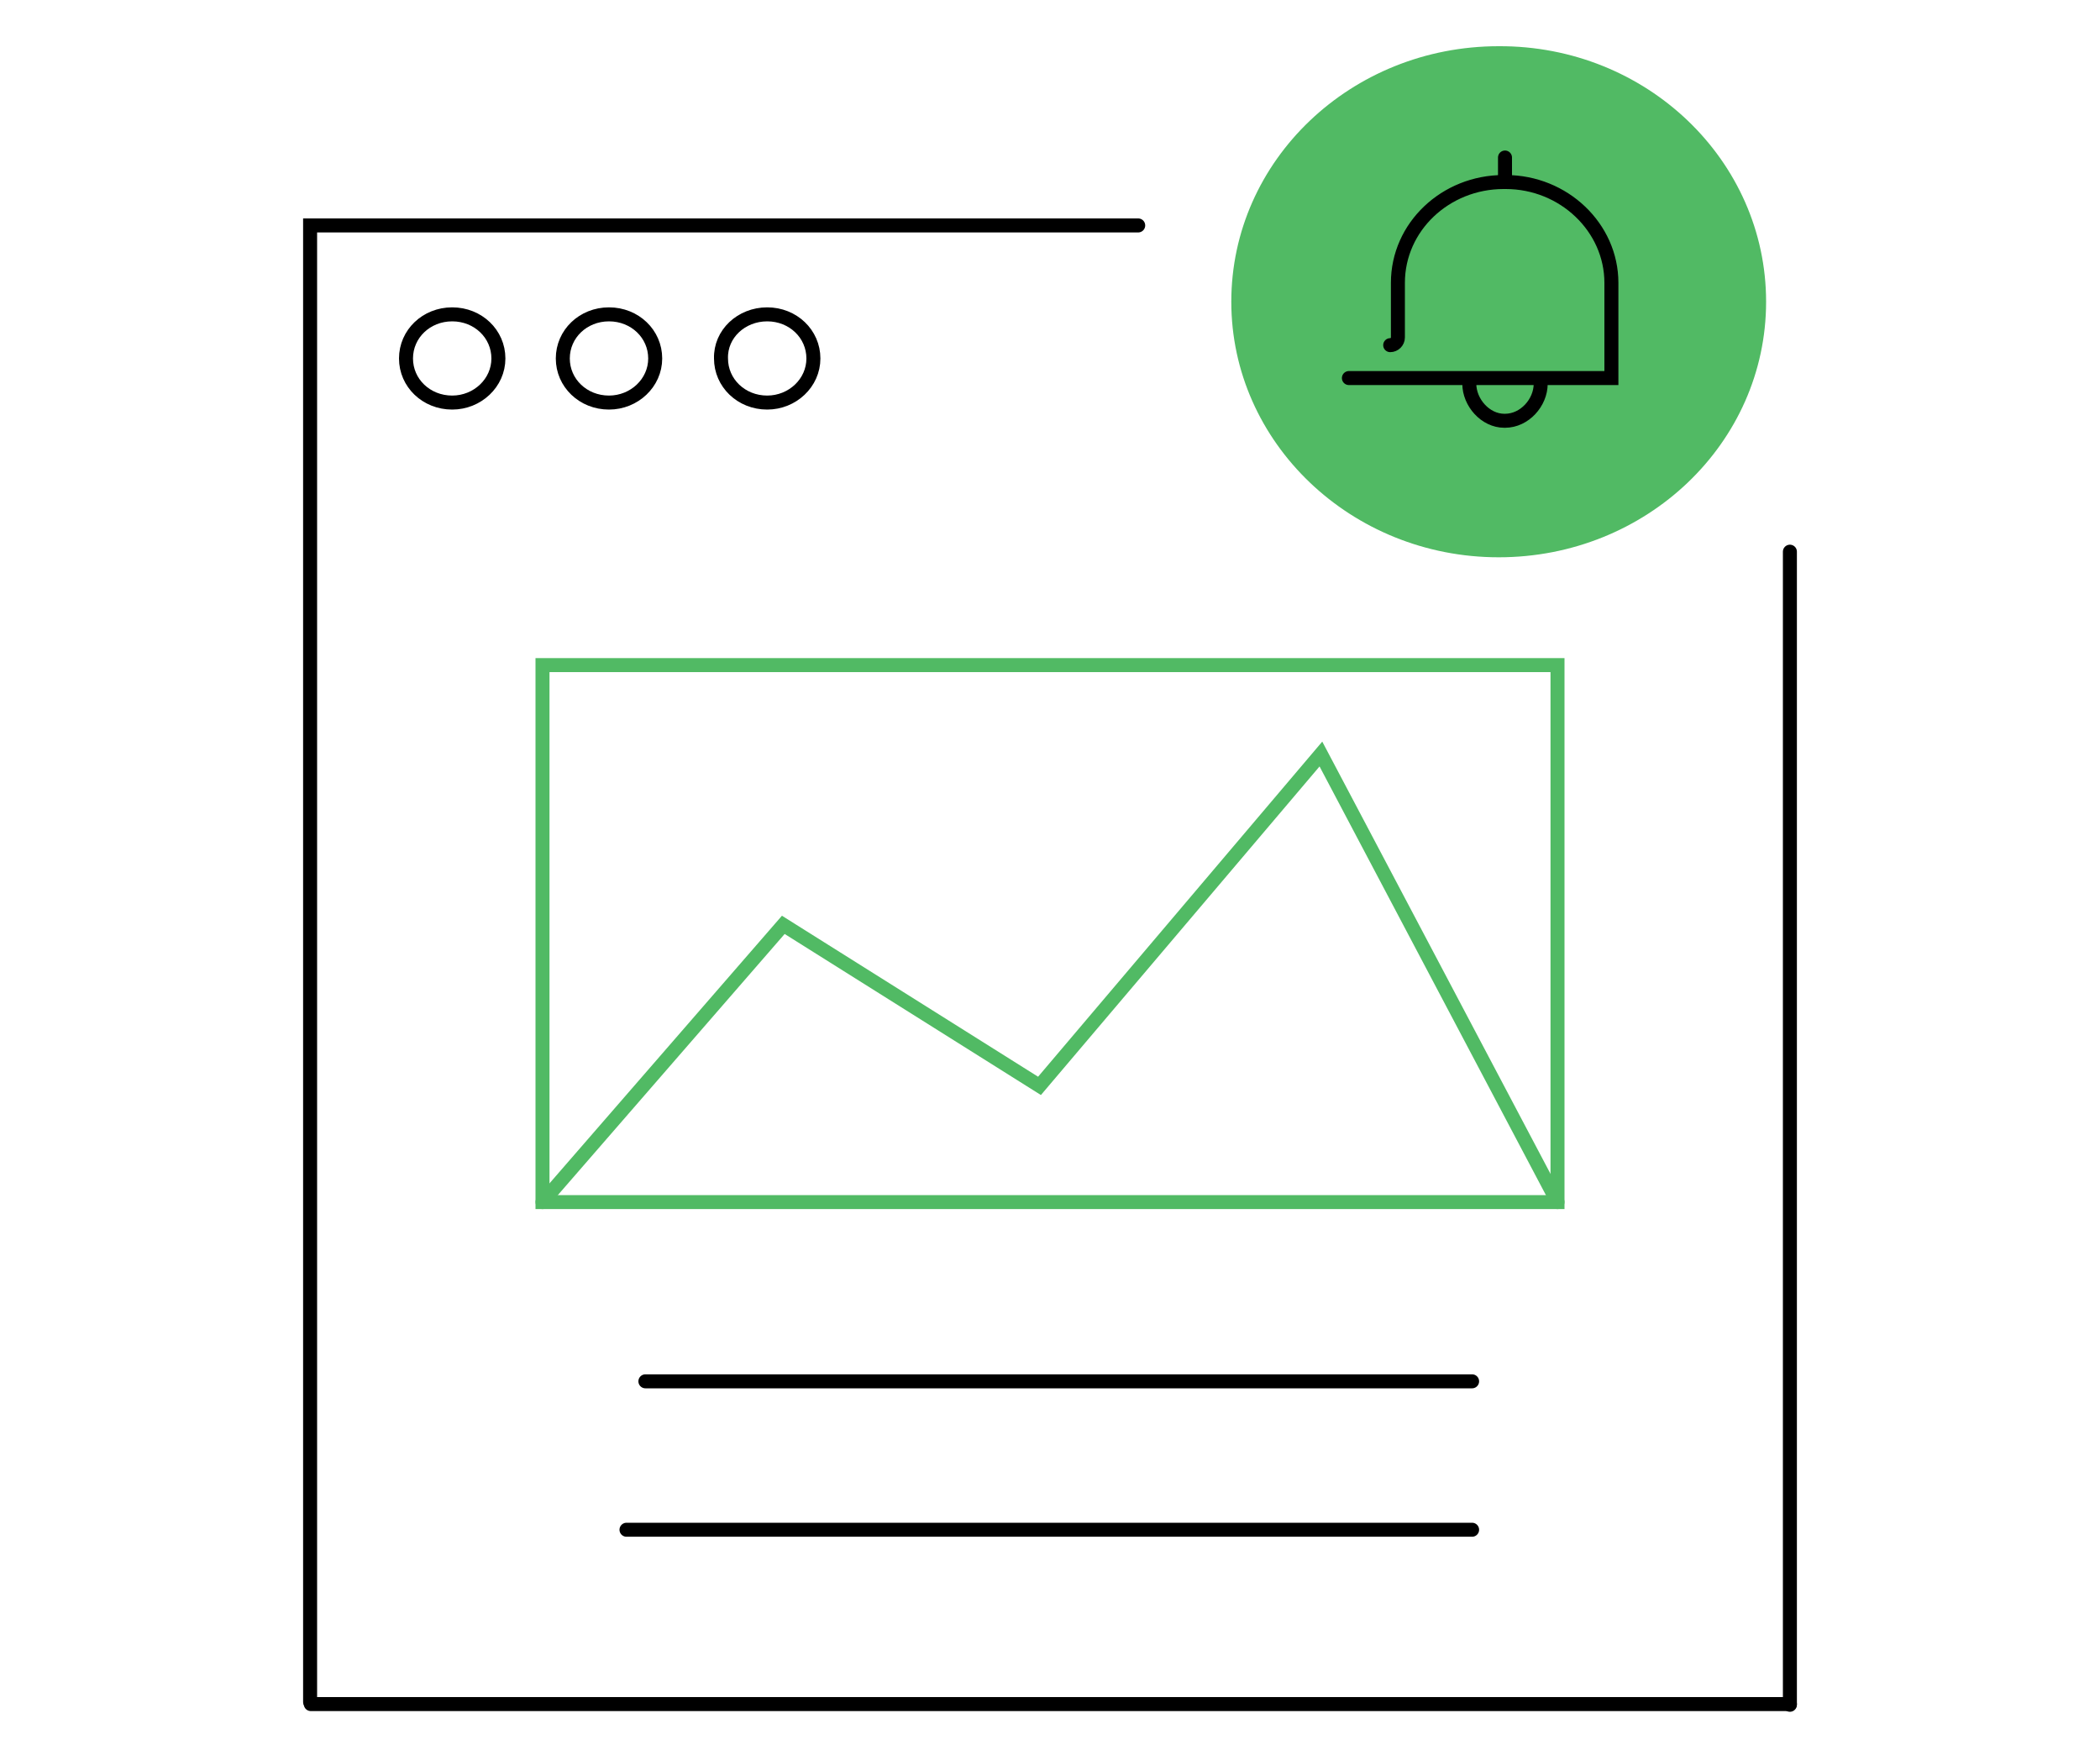 <?xml version="1.0" encoding="utf-8"?>
<!-- Generator: Adobe Illustrator 23.0.2, SVG Export Plug-In . SVG Version: 6.00 Build 0)  -->
<svg version="1.1" id="Layer_1" xmlns="http://www.w3.org/2000/svg" xmlns:xlink="http://www.w3.org/1999/xlink" x="0px" y="0px"
	 width="300px" height="250px" viewBox="0 0 300 250" style="enable-background:new 0 0 300 250;" xml:space="preserve">
<style type="text/css">
	.st0{fill:none;stroke:#000000;stroke-width:2;stroke-linecap:round;stroke-miterlimit:10;}
	.st1{fill:none;stroke:#51BA64;stroke-width:2;stroke-linecap:round;stroke-miterlimit:10;}
	.st2{fill:#51BA64;}
</style>
<g>
	<g>
		<g>
			<line class="st0" x1="255.7" y1="243.5" x2="255.7" y2="78.8"/>
			<polyline class="st0" points="162.6,32.2 107.7,32.2 44.3,32.2 44.3,243.1 			"/>
			<line class="st0" x1="89.5" y1="218.5" x2="210.3" y2="218.5"/>
			<line class="st0" x1="92.2" y1="197.3" x2="210.3" y2="197.3"/>
			<line class="st0" x1="44.4" y1="243.4" x2="255.7" y2="243.4"/>
		</g>
		<g>
			<path class="st0" d="M64.6,44.9c3.7,0,6.6,2.8,6.6,6.3c0,3.5-3,6.3-6.6,6.3c-3.7,0-6.6-2.8-6.6-6.3C58,47.7,60.9,44.9,64.6,44.9z
				"/>
			<path class="st0" d="M87,44.9c3.7,0,6.6,2.8,6.6,6.3c0,3.5-3,6.3-6.6,6.3c-3.7,0-6.6-2.8-6.6-6.3C80.4,47.7,83.3,44.9,87,44.9z"
				/>
			<path class="st0" d="M109.6,44.9c3.7,0,6.6,2.8,6.6,6.3c0,3.5-3,6.3-6.6,6.3c-3.7,0-6.6-2.8-6.6-6.3
				C102.9,47.7,105.9,44.9,109.6,44.9z"/>
		</g>
		<g>
			<polygon class="st1" points="222.5,100.4 222.5,171.7 77.5,171.7 77.5,95 214.4,95 222.5,95 			"/>
			<polyline class="st1" points="77.5,171.7 111.9,132.1 148.5,155.1 188.7,107.7 222.5,171.7 			"/>
		</g>
	</g>
	<path class="st2" d="M252.3,43.1c0,20.2-17.1,36.5-38.2,36.5c-21.1,0-38.2-16.4-38.2-36.5c0-20.2,17.1-36.5,38.2-36.5
		C235.2,6.5,252.3,22.9,252.3,43.1z"/>
	<g>
		<path class="st0" d="M215,22.5v3.4 M198.6,49.3c0.6,0,1.1-0.5,1.1-1.1v-7.8c0-8,6.8-14.4,15.1-14.4h0.3c8.3,0,15.1,6.5,15.1,14.4
			V54h-37.5"/>
		<path class="st0" d="M209.9,54.8c0,2.7,2.3,5.3,5,5.3h0.1c2.8,0,5.1-2.6,5.1-5.3"/>
	</g>
</g>
</svg>
